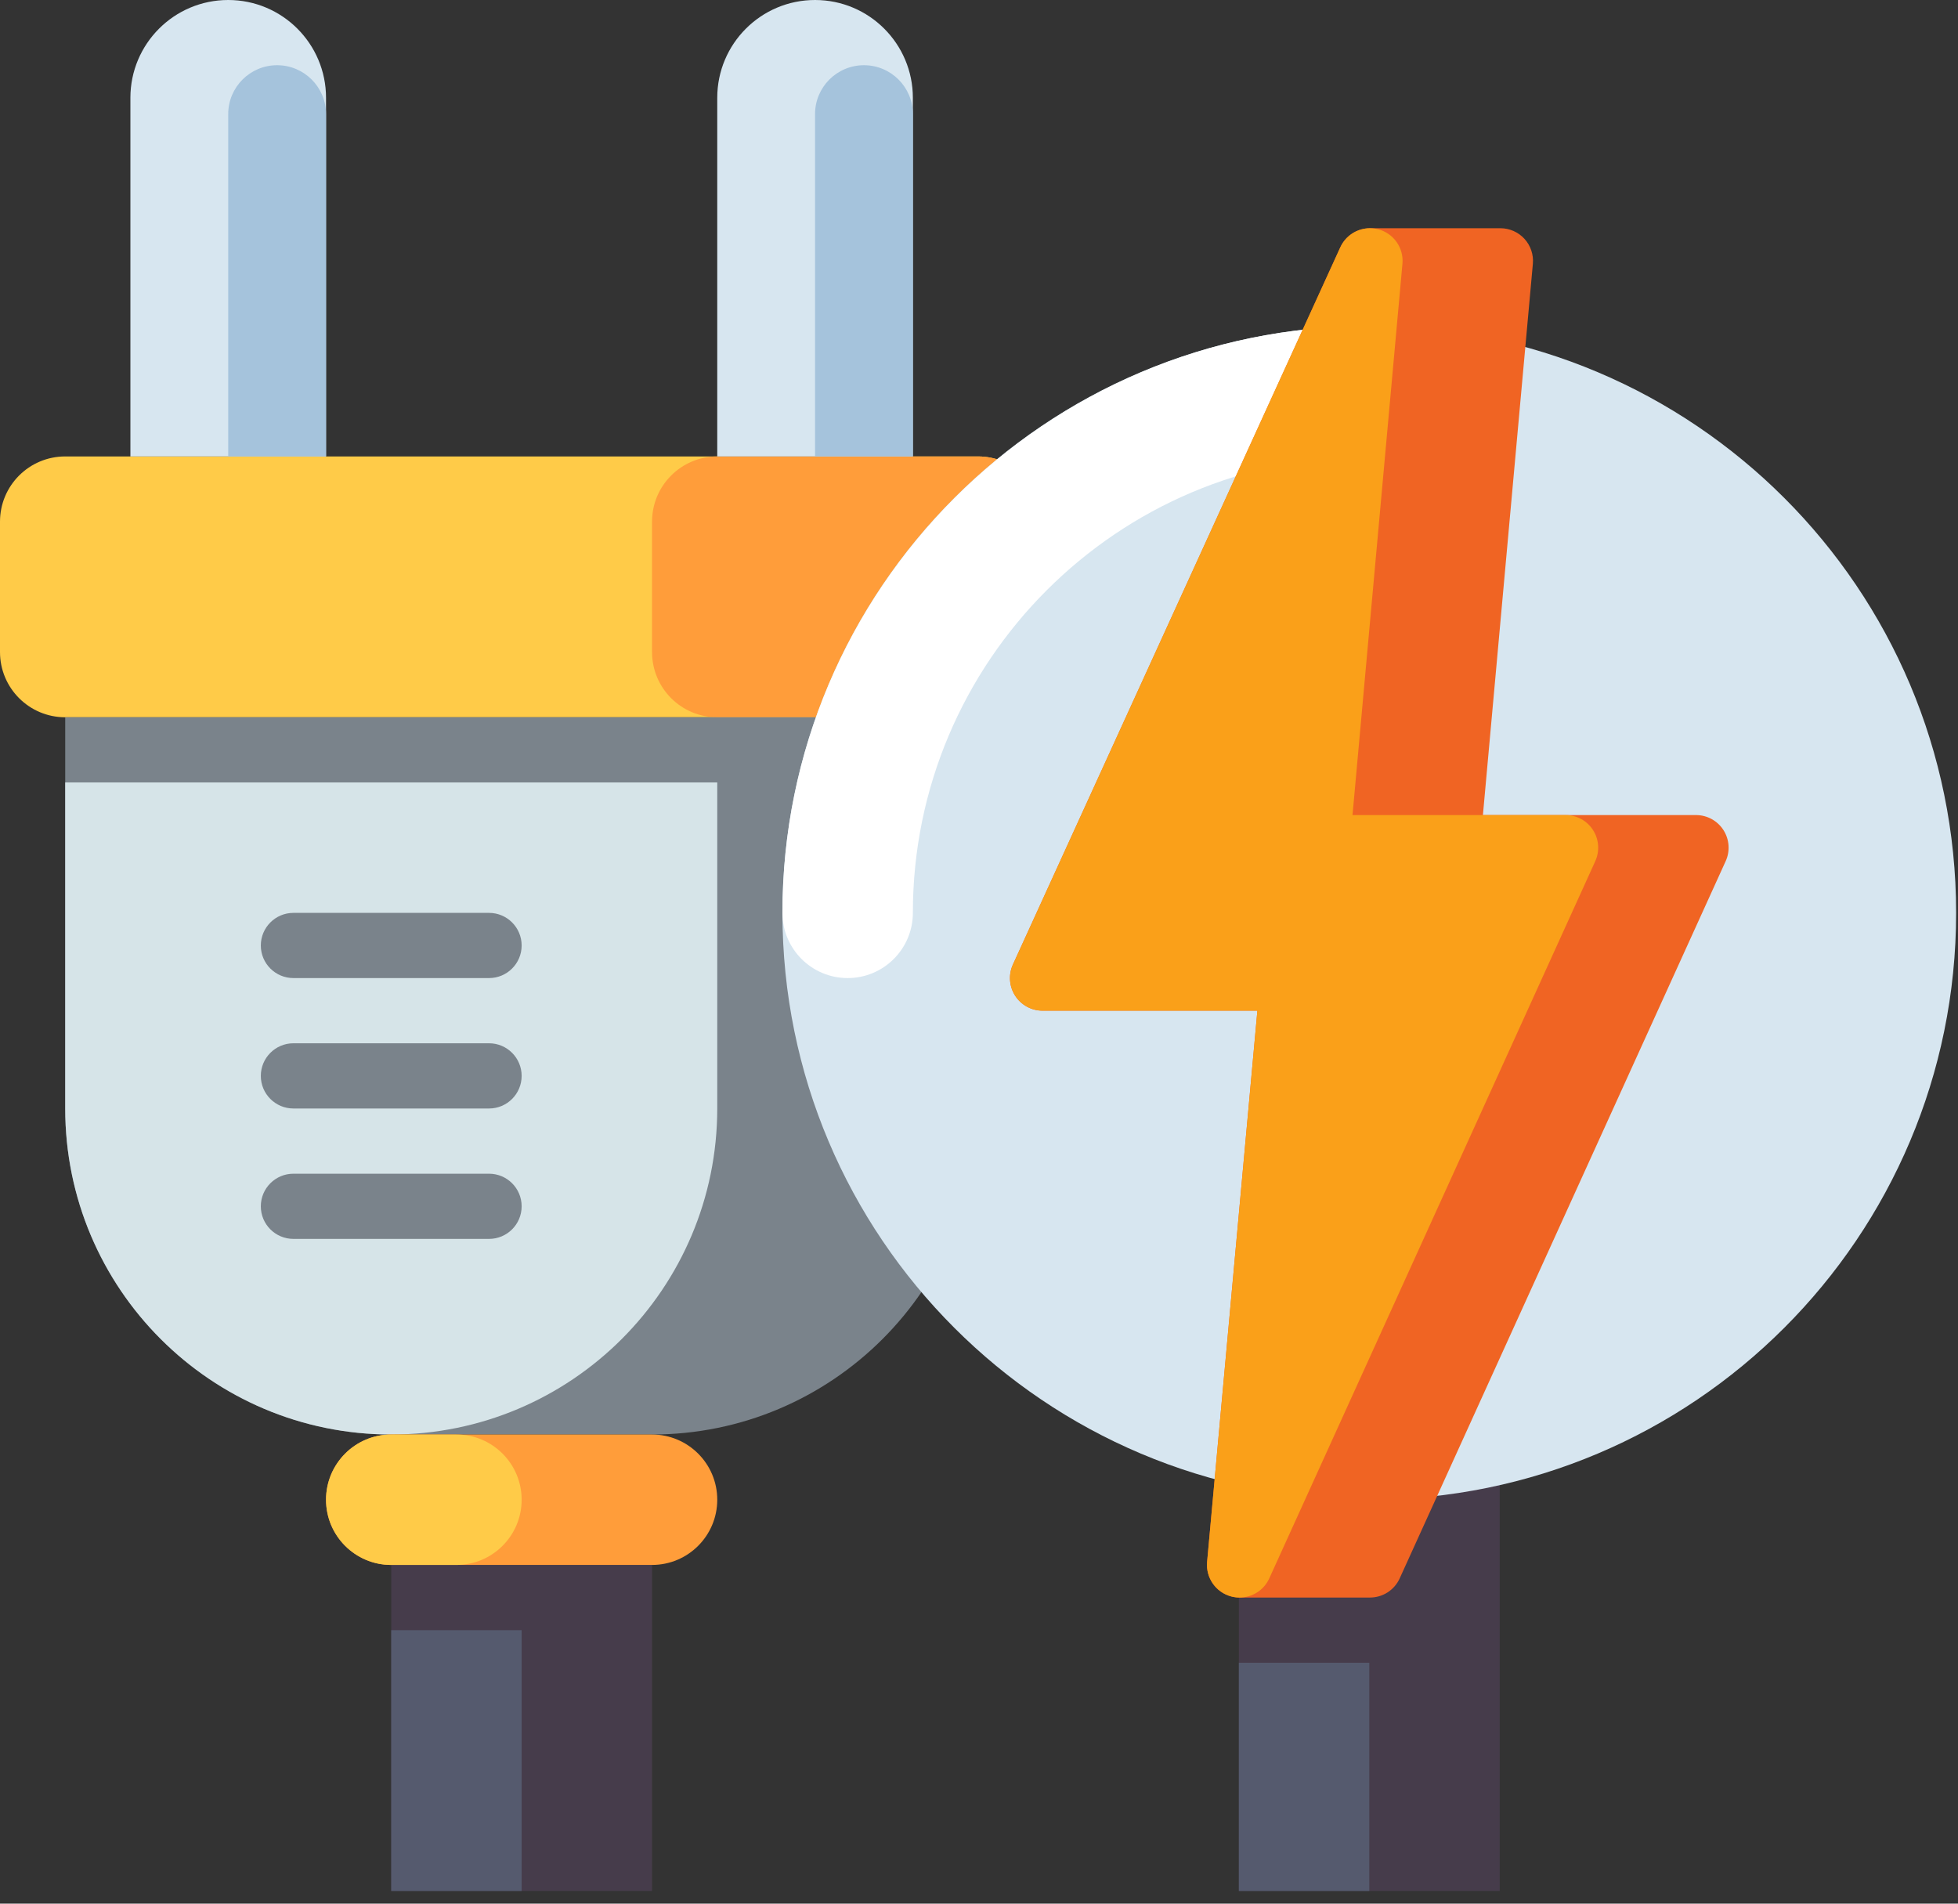 <svg xmlns="http://www.w3.org/2000/svg" width="72" height="70" viewBox="0 0 72 70" fill="none"><rect x="0" y="0" width="72" height="70" fill="#333333" stroke="none"/><path d="M2.398 26.375H35.965C37.29 26.375 38.363 25.301 38.363 23.977V19.182C38.363 17.857 37.29 16.784 35.965 16.784H2.398C1.073 16.784 0 17.857 0 19.182V23.977C0 25.301 1.073 26.375 2.398 26.375Z" fill="#FFCB48"></path><path d="M26.375 26.375H35.965C37.29 26.375 38.363 25.301 38.363 23.977V19.182C38.363 17.857 37.29 16.784 35.965 16.784H26.375C25.05 16.784 23.977 17.857 23.977 19.182V23.977C23.977 25.301 25.05 26.375 26.375 26.375Z" fill="#FF9D3A"></path><path d="M14.386 52.749H23.977C30.598 52.749 35.965 47.382 35.965 40.761V26.375H2.398V40.761C2.398 47.382 7.765 52.749 14.386 52.749Z" fill="#7A838B"></path><path d="M14.386 52.749C21.007 52.749 26.375 47.382 26.375 40.761V28.772H2.398V40.761C2.398 47.382 7.765 52.749 14.386 52.749Z" fill="#D6E4E8"></path><path d="M14.386 57.545H23.977V69.533H14.386V57.545Z" fill="#463C4B"></path><path d="M14.386 59.943H19.182V69.533H14.386V59.943Z" fill="#555A6E"></path><path d="M45.556 52.749H55.147V69.533H45.556V52.749Z" fill="#463C4B"></path><path d="M45.556 61.141H50.352V69.533H45.556V61.141Z" fill="#555A6E"></path><path d="M23.977 57.545H14.386C13.062 57.545 11.989 56.471 11.989 55.147C11.989 53.823 13.062 52.749 14.386 52.749H23.977C25.301 52.749 26.375 53.823 26.375 55.147C26.375 56.471 25.301 57.545 23.977 57.545Z" fill="#FF9D3A"></path><path d="M16.784 57.545H14.386C13.062 57.545 11.989 56.471 11.989 55.147C11.989 53.823 13.062 52.749 14.386 52.749H16.784C18.108 52.749 19.182 53.823 19.182 55.147C19.182 56.471 18.108 57.545 16.784 57.545Z" fill="#FFCB48"></path><path d="M8.392 0C6.406 0 4.795 1.61 4.795 3.597V16.784H11.989V3.597C11.989 1.61 10.378 0 8.392 0Z" fill="#D7E6F0"></path><path d="M10.19 2.398C9.197 2.398 8.392 3.203 8.392 4.196V16.784H11.989V4.196C11.989 3.203 11.183 2.398 10.19 2.398Z" fill="#A5C3DC"></path><path d="M29.971 0C27.985 0 26.375 1.61 26.375 3.597V16.784H33.568V3.597C33.568 1.61 31.958 0 29.971 0Z" fill="#D7E6F0"></path><path d="M31.77 2.398C30.776 2.398 29.971 3.203 29.971 4.196V16.784H33.568V4.196C33.568 3.203 32.763 2.398 31.77 2.398Z" fill="#A5C3DC"></path><path d="M17.983 35.965H10.79C10.128 35.965 9.591 35.429 9.591 34.767C9.591 34.105 10.128 33.568 10.79 33.568H17.983C18.645 33.568 19.182 34.105 19.182 34.767C19.182 35.429 18.645 35.965 17.983 35.965Z" fill="#7A838B"></path><path d="M17.983 40.761H10.79C10.128 40.761 9.591 40.224 9.591 39.562C9.591 38.9 10.128 38.363 10.79 38.363H17.983C18.645 38.363 19.182 38.9 19.182 39.562C19.182 40.224 18.645 40.761 17.983 40.761Z" fill="#7A838B"></path><path d="M17.983 45.556H10.79C10.128 45.556 9.591 45.02 9.591 44.358C9.591 43.695 10.128 43.159 10.79 43.159H17.983C18.645 43.159 19.182 43.695 19.182 44.358C19.182 45.02 18.645 45.556 17.983 45.556Z" fill="#7A838B"></path><path d="M50.352 55.147C62.27 55.147 71.931 45.486 71.931 33.568C71.931 21.65 62.27 11.989 50.352 11.989C38.434 11.989 28.772 21.65 28.772 33.568C28.772 45.486 38.434 55.147 50.352 55.147Z" fill="#D7E6F0"></path><path d="M31.17 35.965C29.846 35.965 28.772 34.892 28.772 33.568C28.772 21.669 38.453 11.989 50.352 11.989C51.676 11.989 52.749 13.062 52.749 14.386C52.749 15.71 51.676 16.784 50.352 16.784C41.097 16.784 33.568 24.313 33.568 33.568C33.568 34.892 32.494 35.965 31.17 35.965Z" fill="white"></path><path d="M63.374 30.521C63.153 30.178 62.773 29.971 62.366 29.971H54.53L56.367 9.699C56.397 9.364 56.285 9.031 56.058 8.782C55.83 8.534 55.509 8.392 55.173 8.392H50.377C49.908 8.392 49.482 8.666 49.287 9.093L37.247 35.468C37.078 35.839 37.109 36.271 37.33 36.614C37.55 36.957 37.93 37.164 38.338 37.164H46.237L44.388 57.436C44.357 57.771 44.469 58.104 44.697 58.353C44.924 58.602 45.245 58.744 45.582 58.744H50.377C50.847 58.744 51.274 58.469 51.469 58.041L63.457 31.666C63.626 31.295 63.594 30.864 63.374 30.521V30.521Z" fill="#F06423"></path><path d="M58.578 30.521C58.358 30.178 57.978 29.971 57.57 29.971H49.735L51.571 9.699C51.624 9.117 51.249 8.582 50.684 8.432C50.12 8.283 49.529 8.561 49.286 9.093L37.247 35.468C37.078 35.839 37.109 36.271 37.329 36.614C37.55 36.957 37.93 37.164 38.338 37.164H46.237L44.388 57.436C44.335 58.018 44.709 58.554 45.275 58.704C45.377 58.731 45.48 58.744 45.582 58.744C46.043 58.744 46.475 58.477 46.673 58.041L58.662 31.666C58.83 31.295 58.799 30.864 58.578 30.521V30.521Z" fill="#FAA019"></path></svg>
